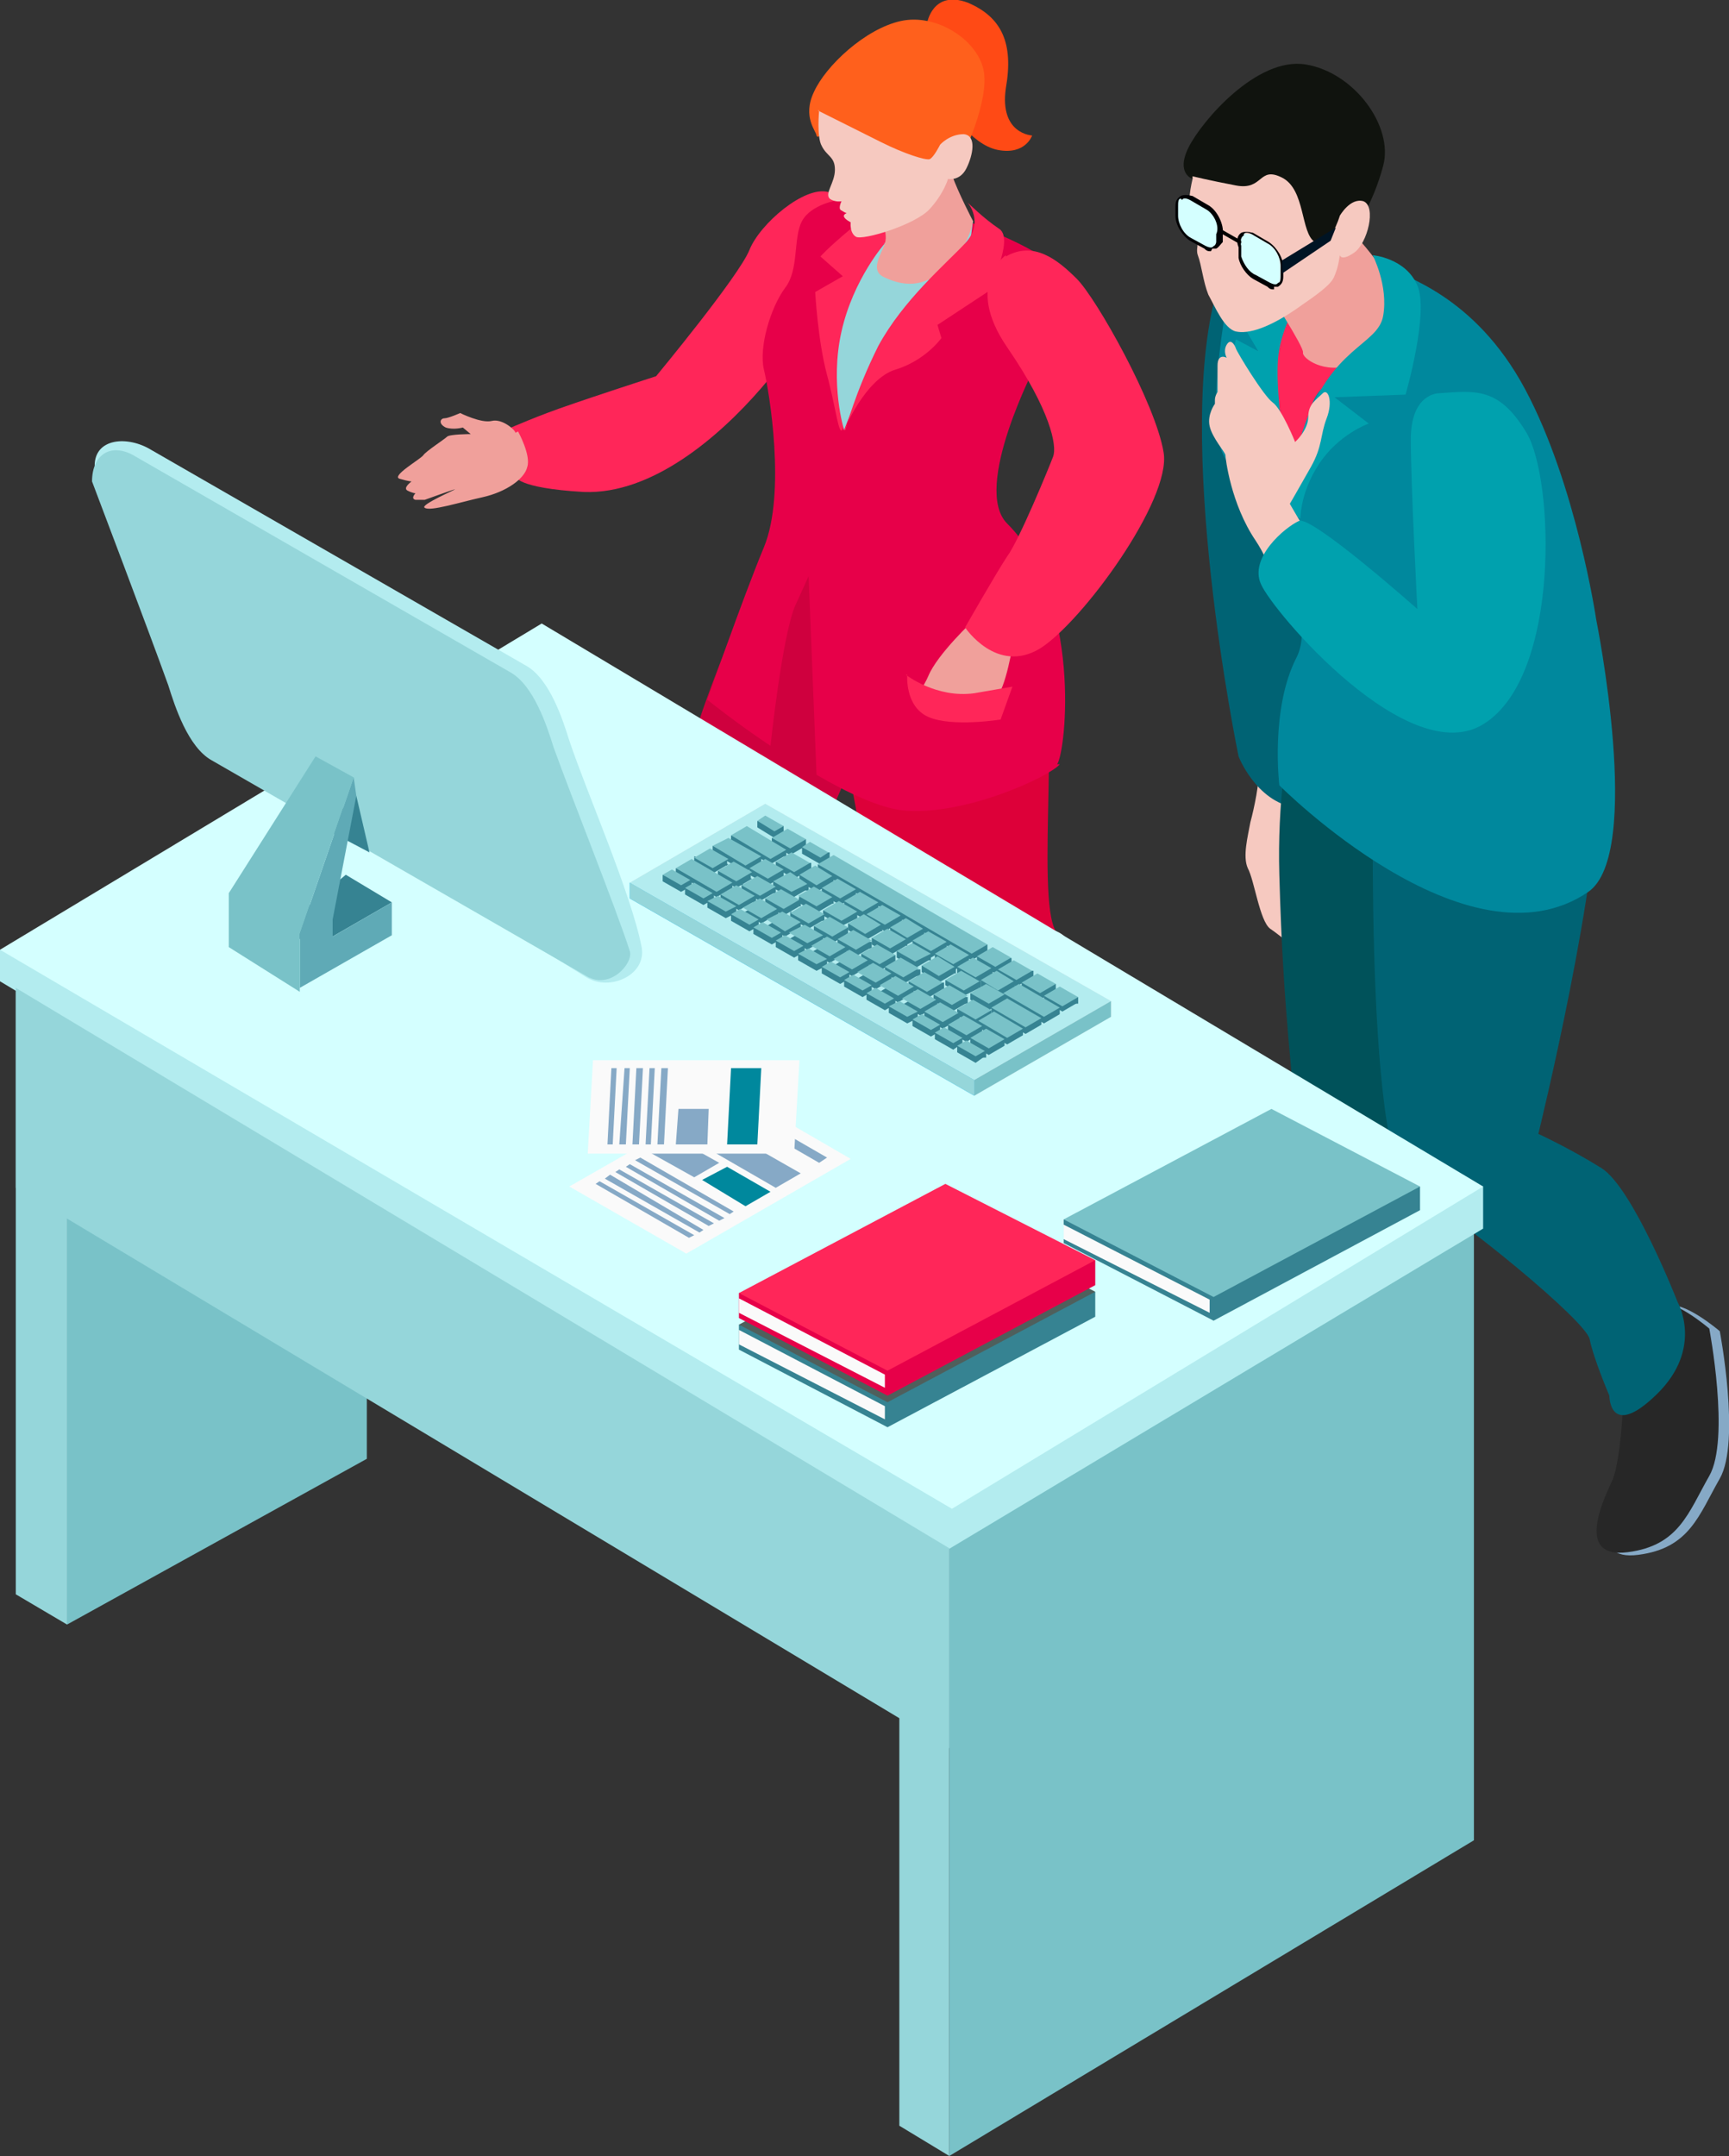 <?xml version="1.0" encoding="UTF-8"?>
<svg id="_レイヤー_1" data-name="レイヤー_1" xmlns="http://www.w3.org/2000/svg" version="1.1" viewBox="0 0 131.5 163.9">
  <rect x="0" y="0" width="131.5" height="163.9" fill="#333333" stroke="none"/>
  <!-- Generator: Adobe Illustrator 29.1.0, SVG Export Plug-In . SVG Version: 2.1.0 Build 142)  -->
  <defs>
    <style>
      .st0 {
        fill: #e70049;
      }

      .st1 {
        fill: #f0a09b;
      }

      .st2 {
        fill: #02bcff;
      }

      .st3 {
        fill: #10130e;
      }

      .st4 {
        fill: #bceef9;
      }

      .st5 {
        fill: #cf003e;
      }

      .st6 {
        fill: #ff601c;
      }

      .st7 {
        fill: #00a1ae;
      }

      .st8 {
        fill: #00889d;
      }

      .st9 {
        fill: #79c2c8;
      }

      .st10 {
        fill: #d4ffff;
      }

      .st11 {
        fill: #2dff96;
      }

      .st12 {
        fill: #95d6da;
      }

      .st13 {
        fill: #00525a;
      }

      .st14 {
        fill: #f6f6f8;
      }

      .st15 {
        fill: #fafafa;
      }

      .st16 {
        fill: #272727;
      }

      .st17 {
        fill: #5faab6;
      }

      .st18 {
        fill: #000004;
      }

      .st19 {
        fill: #86a9c6;
      }

      .st20 {
        fill: #dd0039;
      }

      .st21 {
        fill: #ff2659;
      }

      .st22 {
        fill: #f6c9c0;
      }

      .st23 {
        fill: #001424;
      }

      .st24 {
        fill: #ff4a15;
      }

      .st25 {
        fill: #b3ecef;
      }

      .st26 {
        fill: #006374;
      }

      .st27 {
        fill: #4f5f5c;
      }

      .st28 {
        fill: #368392;
      }
    </style>
  </defs>
  <polygon class="st23" points="89.5 15.5 94.4 12.7 94.2 13.4 89.5 16.5 89.5 15.5"/>
  <g>
    <g>
      <path class="st24" d="M70.5,1.8s.4-2.6,3.1-1.6c2.6,1.1,3.5,3.1,2.9,6.5-.5,3.5,2,3.6,2,3.6,0,0-.5,1.5-2.6,1.1-2.1-.4-3.8-3.3-3.8-3.3l-1.6-6.3Z"/>
      <g>
        <path class="st11" d="M56.1,84.8s-3.5,3.3-5,3.6-3,.9-3.7,1.7c-.7.8-2.2,2.3,0,2.8,2.9.6,4.6-.9,7.3-1.5,2.8-.6,6.6,0,7.1-1.4.5-1.3-1.3-4.3-1.3-4.3l-4.5-.9Z"/>
        <path class="st26" d="M56.1,84s-3.5,3.3-5,3.6c-1.5.2-3,.9-3.7,1.7-.7.8-2.2,2.3,0,2.8,2.9.6,4.6-.9,7.3-1.5,2.8-.6,6.6,0,7.1-1.4.5-1.3-1.3-4.3-1.3-4.3l-4.5-.9Z"/>
      </g>
      <path class="st1" d="M58.4,44.3s-2.8,4-4.4,8.8c-1.6,4.8-2.6,13.2-1.9,15.2.7,2.1,3.9,11.4,3.7,13.1-.2,1.7-.4,3.9-.4,3.9,0,0,.6.2,1.4,1.1.9.9,1.3,1.7,2.4.6,1.1-1.1,1.6-2,1.3-2.1-.2-.2-.3-4.9.2-7.1.6-2.2,1.7-3.6.6-6.6-1-2.9-2.2-4.1-2.2-4.1,0,0,4.7-10.3,6.5-12.6,1.7-2.4,2.8-5.5,2.8-6,0-.5-4.7-6.4-4.7-6.4l-5.4,2.2Z"/>
      <path class="st22" d="M65.8,49.7s2.3,16.2,3.5,18.9c1.2,2.8,2.9,4.7,3.5,6.7.6,2.1,2.8,10.4,2.3,15.6-.6,5.2-.9,6.5-.3,6.8.6.3,4-2.5,4.2-4,.2-1.5-.8-4.7-.3-5.4.5-.7,2.5-7.7,1.8-11.1-.7-3.3-3.2-5.8-3.2-8.5s2.9-17.9,0-21.9c-2.8-4-3.9-7-3.9-7l-9.6,2.3,2,7.7Z"/>
      <path class="st11" d="M73.8,95.9s.6-2.1,1.2-2c.6.2.9,2.4,2.1,2.4,1.2,0,1.8-3.2,1.8-3.2,0,0,1.3,2.3.6,4-.7,1.7-1.4,1.3-2.1,2.6-.6,1.3-2.3,3.5-3.6,4.1-1.3.6-5.1.3-5.2-.6,0-.9.3-3.1,1.9-4.1,1.6-1,3.3-3.2,3.3-3.2Z"/>
      <path class="st26" d="M73.8,95s.6-2.1,1.2-2c.6.2.9,2.4,2.1,2.4,1.2,0,1.8-3.2,1.8-3.2,0,0,1.3,2.3.6,4-.7,1.7-1.4,1.3-2.1,2.6-.6,1.3-2.3,3.5-3.6,4.1-1.3.6-5.1.3-5.2-.6,0-.9,1.1-3.3,2.7-4.3,1.6-1,2.5-3,2.5-3Z"/>
      <path class="st5" d="M58.3,41.5s-4,9.8-5.1,13.2c-1,3.4-2.2,9.3-1.8,12.2.4,2.9,2.9,11.9,3.1,12.1.9.9,1.9,1.5,3.2,1.6,1.4.1,2.7-.3,2.7-.3,0,0,3.5-7.7,2.8-10-.3-1.1-2.3-3.8-2.3-3.8,0,0,4.2-8,5.6-13.7,1.4-5.8,1-11.7,1-11.7,0,0,.6-1.9-1.7-2.2-2.2-.3-7.6,2.7-7.6,2.7Z"/>
      <path class="st21" d="M63.2,20.8c-.1-.3,1.6-5.7-.2-6.2-1.8-.5-5.2,2.4-6,4.4-.8,2-7.1,9.6-7.1,9.6,0,0-6.2,2-8.3,2.8-2.1.8-3.4,1.4-3.4,1.4,0,0,1.4,2,1.1,2.3-.3.3-.1,1.1-.1,1.1,0,0,0,.9,5.2,1.2,5.2.2,10.3-4.2,13.5-7.9,3.2-3.7,5.4-8.6,5.4-8.6Z"/>
      <path class="st20" d="M62.5,44.7s2.9,22.4,4.6,24c1.7,1.6,4.9,5.6,5.5,9.4.6,3.8,1.7,6.9,1.7,6.9,0,0,1.3,1.1,3.4.4,2.1-.7,3-2.5,3-2.5,0,0,1.2-9.4-.4-12.1-1.6-2.7.6-18.6-1.4-24-2.1-5.4-5.5-7.5-5.5-7.5,0,0-9.8-4.7-10.8,5.4Z"/>
      <path class="st0" d="M80.6,58.1c-.7.9-7.3,4-12,3.5-1.7-.2-4.1-1.3-6.5-2.7l-.6-15.1-1,2.2c-1,2.2-1.9,10.7-1.9,10.7-2.7-1.8-4.8-3.5-4.8-3.5,0,0,2.6-7.5,4.3-11.6,1.7-4.1.4-11.9,0-13.5-.4-1.7.5-4.7,1.6-6.2,1.1-1.4.6-3.8,1.3-5.1.7-1.3,2.8-1.6,2.8-1.6,1.9-.6,9.5,1.5,9.5,1.5,0,0,4.4,1.7,5.9,2.8,1.5,1.2-.4,8.2-.4,8.2,0,0-4.9,9.4-2.2,12.1,5.7,5.7,4.5,17.3,3.8,18.3Z"/>
      <path class="st6" d="M63.2,9.8l-.7.3s-.3.5-.4.2c0-.3-1.1-1.4-.2-3.3.9-2,3.9-4.8,6.6-5.4,2.7-.6,5.8,1.4,6.3,3.7.5,2.3-1.6,6.6-1.6,6.6,0,0-2.7,1.6-2.8,1.6s-1.7-.4-1.7-.4l-5.6-3.4Z"/>
      <path class="st21" d="M68.4,20l-.2-3.6s-1.6-.5-3.5,1c-1.8,1.5-2.3,2.1-2.3,2.1l1.7,1.5-2.1,1.2s.2,3.7.9,6.3c.7,2.6.9,4.8,1.2,4.1.2-.7.6-8.1,2-10,1.4-2,2.3-2.6,2.3-2.6Z"/>
      <path class="st12" d="M67.3,18.5s-2.4,2.7-3.3,6.7c-.9,4,.2,7.5.2,7.5,0,0,2.8-7.7,5.5-9.9,2.8-2.2,4.1-4.4,4.1-4.4l.2-1.6-6.8,1.7Z"/>
      <path class="st1" d="M66.8,16.2s.8,1.4.5,2.3c-.3.9-1.2,2.1,0,2.6,1.3.6,2.9.9,4.7-.8,1.8-1.7,2-3.5,2-3.5,0,0-1.1-2.1-1.6-3.5-.5-1.3-5.7,2.8-5.7,2.8Z"/>
      <path class="st22" d="M62.3,8.4s-.2,2,.2,2.7c.4.8,1,.8,1,1.8,0,1-.8,1.8-.4,2.2.4.3.9.2.9.2,0,0-.3.6,0,.7.3.2.4.2.4.2,0,0-.3.1-.2.3.1.2.5.4.5.4,0,0-.1.8.4,1.1.5.3,4.5-.9,5.6-2.1s1.4-2.3,1.4-2.3c0,0,.9.2,1.4-.8s.8-2.5-.2-2.6c-1.1,0-1.8.8-1.8.8,0,0-.5,1-.8,1.1-.3.1-1.9-.4-3.7-1.3-1.8-.9-4.8-2.4-4.8-2.4Z"/>
      <path class="st1" d="M39.2,32.9c0-.2-1-1.1-1.8-.9-.8.2-2.4-.6-2.4-.6,0,0-.9.4-1.2.4s-.5.4.1.7c.6.2,1.3,0,1.3,0l.6.5s-1.6,0-1.8.2c-.2.2-1.6,1.1-1.8,1.4-.2.3-2.5,1.6-1.8,1.8.7.2.9.2.9.2,0,0-.7.5-.3.7.4.2.6.2.6.2,0,0-.4.4,0,.5.3,0,.7,0,.7,0,0,0,2.2-.8,2.3-.8s-2.7,1.2-2.3,1.4c.4.3,2.6-.4,4.4-.8,1.8-.4,3.2-1.4,3.4-2.3.3-.9-.7-2.7-.7-2.7Z"/>
      <path class="st21" d="M64.2,32.7s1.6-3.9,3.9-4.6c2.3-.7,3.5-2.4,3.5-2.4l-.3-1,3.8-2.5s2.1-4,.9-4.8c-1.2-.8-2.4-2-2.4-2,0,0,1.3,1.5-.2,3.1s-4.7,4.3-6.6,7.8c-1.8,3.6-2.5,6.4-2.5,6.4Z"/>
    </g>
    <g>
      <path class="st22" d="M92,29s1.2,11.2,2.3,16c1.1,4.8,0,4.2.3,7.9.3,3.7,1,5.3,1.1,5.9.1.6-.3,2.6-.6,3.7-.2,1.1-.6,2.6-.2,3.5.5.9.9,4,1.7,4.6.9.6,1.5,1.3,1.6.9.1-.4-.6-1.4-.6-2.6s.5-4,.5-4c0,0,1.2-.5,1.5.2.3.6-.7,3.7.3,2.7,1.1-1,1.2-6.6.5-7.4-.7-.8-1.6-1.2-1.6-2.5s1.2-13.3,1.6-16c.3-2.6.5-10.5-1.9-12-2.4-1.4-6.5-.7-6.5-.7Z"/>
      <g>
        <path class="st26" d="M95.3,17.6s-2,2-2.6,4c-3.6,11.3,1.5,35.9,1.5,35.9,0,0,1.3,3.4,4.3,3.9,3,.5,4-.8,4-.8,0,0-.4-32.9-1.4-37.4-1-4.4-5.8-5.6-5.8-5.6Z"/>
        <path class="st4" d="M100.2,100.9s-3.6,3.8-5,3.9c-1.3.1-5.2,3.6-5.1,4.6.1.9.9,2.8,6.3.8,5.4-2,4.3-2,6.9-2.2,2.6-.1,4.4-1.9,3.9-3.1-.5-1.2-1.6-5.4-1.6-5.4l-5.4,1.3Z"/>
        <path class="st16" d="M100.2,100.1s-3.6,3.8-5,3.9c-1.3.1-5.2,3.6-5.1,4.6.1.9.9,2.8,6.3.8,5.4-2,4.3-2,6.9-2.2,2.6-.1,4.4-1.9,3.9-3.1-.5-1.2-1.6-5.4-1.6-5.4l-5.4,1.3Z"/>
        <path class="st19" d="M124.3,105.4s-.1,5.6-.9,7.4c-.8,1.7-2.7,5.9,1.2,5.4,3.9-.5,4.6-3,6.2-5.8,1.6-2.8,0-11.2,0-11.2,0,0-2.8-2.4-4-1.9-1.2.5-2.7,6.6-2.7,6.6l.3-.5Z"/>
        <path class="st16" d="M123.5,105.2s-.1,5.6-.9,7.4c-.8,1.7-2.7,5.9,1.2,5.4,3.9-.5,4.6-3,6.2-5.8,1.6-2.8,0-11.2,0-11.2,0,0-2.8-2.4-4-1.9-1.2.5-2.7,6.6-2.7,6.6l.3-.5Z"/>
        <path class="st13" d="M100.1,49s-3.1,6.5-2.8,17.5c.3,11,1.1,15.3,1.3,20.2.3,4.8-.8,15.5-.8,15.5,0,0-.3,3,5.2.8,5.5-2.2,4.3-2.8,4.3-2.8,0,0,1.1-12.1,2.2-17.9,1.1-5.8,1.3-27.8.9-28-.4-.1-10.4-5.2-10.4-5.2Z"/>
        <path class="st26" d="M104.5,56.1s-.9,32.1,2.8,34.3c3.8,2.2,13.3,10,13.6,11.4.3,1.5,1.5,4.3,1.5,4.3,0,0,0,3.4,3.6-.1,3.6-3.5,1.6-7,1.6-7,0,0-3.4-8.7-5.8-10.2-2.4-1.5-4.8-2.6-4.8-2.6,0,0,4.8-19.5,4.6-28-.3-8.5-3.6-11-3.6-11l-13.5,8.9Z"/>
        <path class="st8" d="M94,19.4s-2.7,12-.9,15.3c1.7,3.4,7.5,11.4,5.5,15.3-2,3.9-1.3,9.7-1.3,9.7,0,0,14.3,14.4,23.5,8.1,4.2-2.9.6-20.7.6-20.7,0,0-1.5-10.2-5.4-17.5-3.9-7.3-9.5-8.6-10.2-9.2-.3-.2-2.8-.5-5.5-.7-3-.2-6.2-.4-6.2-.4Z"/>
        <path class="st21" d="M97.7,22.5s0,0,0,0c-.3.2-1.8,1.9-2,4.1-.2,2.5,3.1,11.5,3.1,11.5,0,0,0-7.3,1.8-8.6,8.9-5.8.9-10-2.9-7.1Z"/>
        <path class="st7" d="M101.5,19s-4,4.3-4.3,8.3c-.3,4,1.5,12.3,1.5,12.3,0,0-5.5-7.4-5.2-10.3.3-2.9.5-3.5.5-3.5l1.7.9-2-3.4s1.1-4.9,3.2-5.5c2.1-.6,4.6,1.2,4.6,1.2Z"/>
        <path class="st1" d="M96.4,22.1s2.8,4.3,2.7,4.7c-.1.4,1.6,1.7,3.8.9,2.2-.8,3.4-4.2,3-5.8-.4-1.5-3.7-5-3.7-5l-5.8,5.1Z"/>
        <path class="st3" d="M91.2,14.9l-.5-1.3s-1.3-.4-.3-2.4c1-2,5.2-6.9,8.9-6.3s6.7,4.7,5.9,7.7c-.8,3-2.1,4.7-2.1,4.7l-3.1,2.4s-.3.3-1.5.3-7.3-5.2-7.3-5.2Z"/>
        <path class="st22" d="M90.7,13.6s-.6,2.4,0,3.1c.6.8.6.7.6.9s-.4,1.3-.2,1.8c.3.8.4,2,.8,3,.5.9,1.2,2.6,2.1,2.8.9.2,2.5-.2,5-2,2.5-1.7,2.4-2,2.6-2.5.2-.5.3-1.3.3-1.3,0,0,.1.5,1.1-.2,1-.7,1.7-3.5.7-3.9-1-.3-1.8,1.1-1.8,1.1,0,0-.8,2.7-1.9,2-1.1-.7-.7-4-2.5-4.9-1.8-.9-1.4,1-3.5.6-2.1-.4-3.3-.7-3.3-.7Z"/>
      </g>
    </g>
    <g>
      <g>
        <g>
          <path class="st14" d="M76.1,106.2c0,0-.1,0-.2,0-1-.1-1.7-1-1.6-2l3.6-31.9c.1-1,1-1.7,2-1.6,1,.1,1.7,1,1.6,2l-3.6,31.9c-.1.9-.9,1.6-1.8,1.6Z"/>
          <path class="st14" d="M88.3,110.9c-3.6,0-7.1-.8-9.7-2.3-2.9-1.7-4.6-4.1-4.6-6.7s1.6-5,4.6-6.7c2.6-1.5,6.1-2.3,9.7-2.3s7.1.8,9.7,2.3c2.9,1.7,4.6,4.1,4.6,6.7s-1.6,5-4.6,6.7c-2.6,1.5-6.1,2.3-9.7,2.3ZM88.3,96.6c-2.9,0-5.8.7-7.8,1.8-1.7,1-2.7,2.3-2.7,3.5s1,2.5,2.7,3.5c2,1.2,4.9,1.8,7.8,1.8s5.8-.7,7.8-1.8c1.7-1,2.7-2.3,2.7-3.5s-1-2.5-2.7-3.5c-2-1.2-4.9-1.8-7.8-1.8Z"/>
          <path class="st14" d="M85.7,117.5c-1,0-1.8-.7-1.8-1.7l-2.5-34.8c0-1,.7-1.9,1.7-2,1,0,1.9.7,2,1.7l2.5,34.8c0,1-.7,1.9-1.7,2,0,0,0,0-.1,0Z"/>
        </g>
        <g>
          <polygon class="st12" points="72.2 163.9 68.4 161.6 68.4 115.3 72.2 117.7 72.2 163.9"/>
          <polygon class="st12" points="5.1 123.5 1.2 121.2 1.2 74.9 5.1 77.3 5.1 123.5"/>
          <polygon class="st9" points="5.1 123.5 27.9 110.9 27.9 64.6 5.1 77.3 5.1 123.5"/>
          <polygon class="st9" points="112.1 139.9 72.2 163.9 72.2 117.7 112.1 93.6 112.1 139.9"/>
          <g>
            <polygon class="st25" points="72.1 117.8 0 74.6 0 72.2 112.8 90.2 112.8 93.4 72.1 117.8"/>
            <polygon class="st10" points="72.4 114.7 0 72.2 41.2 47.4 112.8 90.2 72.4 114.7"/>
          </g>
          <polygon class="st12" points="72.2 132.9 1.2 90.3 1.2 75.1 72.2 117.7 72.2 132.9"/>
        </g>
        <g>
          <polygon class="st15" points="52.2 95.3 43.3 90.2 55.9 83 64.7 88.1 52.2 95.3"/>
          <polygon class="st19" points="62.3 88.4 55.2 84.3 55.8 83.9 62.9 88 62.3 88.4"/>
          <polygon class="st19" points="55.5 92.3 48.3 88.2 48.7 88 55.8 92.1 55.5 92.3"/>
          <polygon class="st19" points="54.7 92.8 47.6 88.7 47.9 88.5 55.1 92.6 54.7 92.8"/>
          <polygon class="st19" points="53.9 93.2 46.8 89.1 47.1 88.9 54.3 93 53.9 93.2"/>
          <polygon class="st19" points="53.2 93.7 46 89.6 46.4 89.3 53.5 93.5 53.2 93.7"/>
          <polygon class="st19" points="52.4 94.1 45.3 90 45.6 89.8 52.8 93.9 52.4 94.1"/>
          <polygon class="st19" points="59 90.3 51.9 86.2 53.7 85.1 60.9 89.2 59 90.3"/>
          <polygon class="st19" points="52.8 89.5 49.4 87.6 51.3 86.5 54.7 88.4 52.8 89.5"/>
          <polygon class="st8" points="56.7 91.7 53.4 89.7 55.3 88.7 58.6 90.6 56.7 91.7"/>
          <polygon class="st15" points="44.7 87.7 45.1 80.6 60.8 80.6 60.4 87.7 44.7 87.7"/>
          <polygon class="st19" points="50 87 50.3 81.2 50.8 81.2 50.5 87 50 87"/>
          <polygon class="st19" points="49.1 87 49.4 81.2 49.8 81.2 49.5 87 49.1 87"/>
          <polygon class="st19" points="48.1 87 48.4 81.2 48.9 81.2 48.6 87 48.1 87"/>
          <polygon class="st19" points="47.1 87 47.5 81.2 47.9 81.2 47.6 87 47.1 87"/>
          <polygon class="st19" points="46.2 87 46.5 81.2 46.9 81.2 46.6 87 46.2 87"/>
          <polygon class="st8" points="55.3 87 55.6 81.2 57.9 81.2 57.6 87 55.3 87"/>
          <polygon class="st19" points="51.4 87 51.6 84.3 53.9 84.3 53.8 87 51.4 87"/>
        </g>
        <g>
          <g>
            <polygon class="st14" points="74.1 82.1 47.9 67.1 58.2 61.1 84.5 76.1 74.1 82.1"/>
            <polygon class="st2" points="74.1 83.3 47.9 68.3 47.9 67.1 74.1 82.1 74.1 83.3"/>
            <polygon class="st14" points="74.1 83.3 84.5 77.3 84.5 76.1 74.1 82.1 74.1 83.3"/>
            <polygon class="st25" points="74.1 82.1 47.9 67.1 58.2 61.1 84.5 76.1 74.1 82.1"/>
            <polygon class="st12" points="74.1 83.3 47.9 68.3 47.9 67.1 74.1 82.1 74.1 83.3"/>
            <polygon class="st9" points="74.1 83.3 84.5 77.3 84.5 76.1 74.1 82.1 74.1 83.3"/>
          </g>
          <g>
            <g>
              <g>
                <polygon class="st28" points="72.8 79.5 74.9 80.3 74.2 80.8 72.8 80 72.8 79.5"/>
                <polygon class="st28" points="71.1 78.5 73.2 79.3 72.5 79.8 71.1 79 71.1 78.5"/>
                <polygon class="st28" points="50.4 66.5 52.5 67.4 51.8 67.8 50.4 67 50.4 66.5"/>
                <polygon class="st28" points="73.8 78.9 76.4 79.5 75.2 80.2 73.8 79.4 73.8 78.9"/>
                <polygon class="st28" points="72.1 77.9 74.7 78.5 73.5 79.2 72.1 78.4 72.1 77.9"/>
                <polygon class="st28" points="54.8 68 57.4 68.5 56.2 69.2 54.8 68.4 54.8 68"/>
                <polygon class="st28" points="57.8 68.7 59.1 69.5 57.9 70.2 56.5 69.4 57.8 68.7"/>
                <polygon class="st28" points="59.5 69.7 60.9 70.5 59.7 71.2 58.3 70.4 59.5 69.7"/>
                <polygon class="st28" points="61.2 70.7 62.6 71.5 61.4 72.2 60 71.4 61.2 70.7"/>
                <polygon class="st28" points="62.9 71.7 64.3 72.5 63.1 73.2 61.7 72.4 62.9 71.7"/>
                <polygon class="st28" points="64.6 72.7 66 73.5 64.8 74.2 63.4 73.4 64.6 72.7"/>
                <polygon class="st28" points="66.4 73.7 67.8 74.5 66.6 75.2 65.2 74.4 66.4 73.7"/>
                <polygon class="st28" points="68.1 74.7 69.5 75.5 68.3 76.2 66.9 75.4 68.1 74.7"/>
                <polygon class="st28" points="69.8 75.7 71.2 76.5 70 77.2 68.6 76.4 69.8 75.7"/>
                <polygon class="st28" points="70.3 76.9 72.9 77.5 71.7 78.2 70.3 77.4 70.3 76.9"/>
                <polygon class="st28" points="51.4 66.4 51.4 66 55.7 67.5 54.5 68.2 51.4 66.4"/>
                <polygon class="st28" points="74.4 78.1 74.4 77.6 77.8 78.7 76.6 79.4 74.4 78.1"/>
                <path class="st28" d="M52.8,65.6l1.4.8,1.2-.7s-2.6-.6-2.6-.6v.5Z"/>
                <polygon class="st28" points="75.4 76.6 79.2 77.9 78 78.6 75.4 77.1 75.4 76.6"/>
                <polygon class="st28" points="58.8 67.5 60.2 68.3 61.4 67.6 58.8 67 58.8 67.5"/>
                <polygon class="st28" points="60.7 68.6 62.1 69.4 63.3 68.7 60.8 68.1 60.7 68.6"/>
                <polygon class="st28" points="62.6 69.6 64 70.4 65.2 69.8 62.6 69.2 62.6 69.6"/>
                <polygon class="st28" points="64.5 70.7 65.8 71.5 67 70.8 64.5 70.2 64.5 70.7"/>
                <polygon class="st28" points="66.3 71.8 67.7 72.6 68.9 71.9 66.3 71.3 66.3 71.8"/>
                <polygon class="st28" points="68.2 72.8 69.6 73.6 70.8 72.9 68.2 72.3 68.2 72.8"/>
                <polygon class="st28" points="70.1 73.9 71.4 74.7 72.6 74 70.1 73.4 70.1 73.9"/>
                <polygon class="st28" points="71.9 74.9 73.3 75.7 74.5 75.1 71.9 74.5 71.9 74.9"/>
                <polygon class="st28" points="73.8 76 75.2 76.8 76.4 76.1 73.8 75.5 73.8 76"/>
                <polygon class="st28" points="57 66.5 58.4 67.3 59.6 66.6 57 66 57 66.5"/>
                <polygon class="st28" points="54.2 64.8 54.2 64.3 57.9 65.6 56.7 66.3 54.2 64.8"/>
                <polygon class="st28" points="76.3 75.5 80.6 77.1 79.4 77.8 76.3 76 76.3 75.5"/>
                <polygon class="st28" points="74.6 74.4 77.1 75.1 75.9 75.8 74.6 75 74.6 74.4"/>
                <polygon class="st28" points="59 66 60.4 66.8 61.6 66.1 59 65.5 59 66"/>
                <polygon class="st28" points="60.8 67 62.1 67.8 63.3 67.1 60.8 66.5 60.8 67"/>
                <polygon class="st28" points="62.5 68 63.9 68.8 65.1 68.1 62.5 67.5 62.5 68"/>
                <polygon class="st28" points="64.2 69 65.6 69.8 66.8 69.1 64.2 68.5 64.2 69"/>
                <polygon class="st28" points="65.9 70 67.3 70.8 68.5 70.1 65.9 69.5 65.9 70"/>
                <polygon class="st28" points="67.7 71 69 71.8 70.2 71.1 67.7 70.5 67.7 71"/>
                <polygon class="st28" points="69.4 72 70.8 72.8 72 72.1 69.4 71.5 69.4 72"/>
                <polygon class="st28" points="71.1 73 72.5 73.8 73.7 73.1 71.1 72.5 71.1 73"/>
                <polygon class="st28" points="72.8 74 74.2 74.8 75.4 74.1 72.8 73.5 72.8 74"/>
                <polygon class="st28" points="55.6 63.5 59.8 65 58.6 65.7 55.6 64 55.6 63.5"/>
                <path class="st28" d="M80.8,76.9l1.2-.7-2.6-.6v.5s1.4.8,1.4.8Z"/>
                <path class="st28" d="M79.1,76l1.2-.7-2.6-.6v.5s1.4.8,1.4.8Z"/>
                <path class="st28" d="M77.3,75l1.2-.7-2.6-.6v.5s1.4.8,1.4.8Z"/>
                <path class="st28" d="M75.7,74l1.2-.7-2.6-.6v.5s1.4.8,1.4.8Z"/>
                <polygon class="st28" points="62.2 66.2 62.2 65.7 75.1 72.3 73.9 73 62.2 66.2"/>
                <polygon class="st28" points="61 64.4 63 65.3 62.4 65.7 61 64.9 61 64.4"/>
                <polygon class="st28" points="58.7 63.7 61.3 63.8 61.3 64.3 60.1 65 58.7 64.2 58.7 63.7"/>
                <polygon class="st28" points="57.6 62.4 59.6 62.8 59.6 63.3 58.9 63.7 57.6 62.9 57.6 62.4"/>
                <path class="st28" d="M54.6,66.7l1.4.8,1.2-.7s-2.6-.6-2.6-.6v.5Z"/>
                <path class="st28" d="M56.4,67.7l1.4.8,1.2-.7s-2.6-.6-2.6-.6v.5Z"/>
                <path class="st28" d="M58.2,68.8l1.4.8,1.2-.7s-2.6-.6-2.6-.6v.5Z"/>
                <path class="st28" d="M60.1,69.8l1.4.8,1.2-.7s-2.6-.6-2.6-.6v.5Z"/>
                <path class="st28" d="M61.9,70.9l1.4.8,1.2-.7s-2.6-.6-2.6-.6v.5Z"/>
                <path class="st28" d="M63.7,71.9l1.4.8,1.2-.7s-2.6-.6-2.6-.6v.5Z"/>
                <path class="st28" d="M65.5,73l1.4.8,1.2-.7s-2.6-.6-2.6-.6v.5Z"/>
                <path class="st28" d="M67.3,74l1.4.8,1.2-.7s-2.6-.6-2.6-.6v.5Z"/>
                <path class="st28" d="M69.1,75.1l1.4.8,1.2-.7s-2.6-.6-2.6-.6v.5Z"/>
                <path class="st28" d="M71,76.1l1.4.8,1.2-.7s-2.6-.6-2.6-.6v.5Z"/>
                <path class="st28" d="M72.8,77.2l1.4.8,1.2-.7s-2.6-.6-2.6-.6v.5Z"/>
                <polygon class="st28" points="52.1 67.5 54.2 68.4 53.5 68.8 52.1 68 52.1 67.5"/>
                <polygon class="st28" points="53.8 68.5 56 69.4 55.2 69.8 53.8 69 53.8 68.5"/>
                <polygon class="st28" points="55.6 69.5 57.7 70.4 57 70.8 55.6 70 55.6 69.5"/>
                <polygon class="st28" points="57.3 70.5 59.4 71.4 58.7 71.8 57.3 71 57.3 70.5"/>
                <polygon class="st28" points="59 71.5 61.1 72.4 60.4 72.8 59 72 59 71.5"/>
                <polygon class="st28" points="60.7 72.5 62.9 73.4 62.1 73.8 60.7 73 60.7 72.5"/>
                <polygon class="st28" points="62.5 73.5 64.6 74.4 63.9 74.8 62.5 74 62.5 73.5"/>
                <polygon class="st28" points="64.2 74.5 66.3 75.4 65.6 75.8 64.2 75 64.2 74.5"/>
                <polygon class="st28" points="65.9 75.5 68 76.4 67.3 76.8 65.9 76 65.9 75.5"/>
                <polygon class="st28" points="67.6 76.5 69.8 77.4 69 77.8 67.6 77 67.6 76.5"/>
                <polygon class="st28" points="69.4 77.5 71.5 78.4 70.8 78.8 69.4 78 69.4 77.5"/>
              </g>
              <rect class="st28" x="74.3" y="71.8" width=".8" height=".5"/>
              <rect class="st28" x="76.1" y="72.8" width=".8" height=".5" transform="translate(-.6 .7) rotate(-.5)"/>
              <rect class="st28" x="77.8" y="73.8" width=".8" height=".5"/>
              <rect class="st28" x="79.5" y="74.8" width=".8" height=".5"/>
              <rect class="st28" x="81.2" y="75.8" width=".8" height=".5"/>
              <rect class="st28" x="79.8" y="76.6" width=".8" height=".5"/>
              <rect class="st28" x="76.4" y="74.6" width=".8" height=".5"/>
              <rect class="st28" x="74.7" y="73.6" width=".8" height=".5"/>
              <rect class="st28" x="72.9" y="72.6" width=".8" height=".5"/>
              <rect class="st28" x="71.2" y="71.6" width=".8" height=".5"/>
              <rect class="st28" x="69.5" y="70.6" width=".8" height=".5"/>
              <rect class="st28" x="67.8" y="69.6" width=".8" height=".5"/>
              <rect class="st28" x="66" y="68.6" width=".8" height=".5"/>
              <rect class="st28" x="64.3" y="67.6" width=".8" height=".5"/>
              <rect class="st28" x="62.6" y="66.6" width=".8" height=".5"/>
              <rect class="st28" x="60.9" y="65.6" width=".8" height=".5"/>
              <rect class="st28" x="59" y="64.6" width=".8" height=".5"/>
              <rect class="st28" x="57.1" y="65.1" width=".8" height=".5"/>
              <rect class="st28" x="54.6" y="65.3" width=".7" height=".5"/>
              <rect class="st28" x="56.4" y="66.3" width=".7" height=".5"/>
              <rect class="st28" x="58.2" y="67.4" width=".8" height=".5"/>
              <rect class="st28" x="60.1" y="68.4" width=".8" height=".5"/>
              <rect class="st28" x="61.9" y="69.5" width=".8" height=".5"/>
              <rect class="st28" x="63.7" y="70.5" width=".8" height=".5"/>
              <rect class="st28" x="65.5" y="71.6" width=".8" height=".5"/>
              <rect class="st28" x="67.3" y="72.6" width=".8" height=".5"/>
              <rect class="st28" x="69.2" y="73.7" width=".8" height=".5"/>
              <rect class="st28" x="71" y="74.7" width=".8" height=".5"/>
              <rect class="st28" x="72.8" y="75.8" width=".8" height=".5"/>
              <rect class="st28" x="74.6" y="76.8" width=".8" height=".5"/>
              <rect class="st28" x="77" y="78.2" width=".8" height=".5"/>
              <rect class="st28" x="75.6" y="79" width=".8" height=".5"/>
              <rect class="st28" x="73.9" y="78" width=".8" height=".5"/>
              <rect class="st28" x="72.2" y="77" width=".8" height=".5"/>
              <rect class="st28" x="70.5" y="76" width=".8" height=".5"/>
              <rect class="st28" x="68.7" y="75" width=".8" height=".5"/>
              <rect class="st28" x="67" y="74" width=".8" height=".5"/>
              <rect class="st28" x="65.3" y="73" width=".8" height=".5"/>
              <rect class="st28" x="63.6" y="72" width=".8" height=".5"/>
              <rect class="st28" x="61.8" y="71.1" width=".8" height=".5"/>
              <rect class="st28" x="60.1" y="70.1" width=".8" height=".5"/>
              <rect class="st28" x="58.4" y="69.1" width=".8" height=".5"/>
              <rect class="st28" x="56.7" y="68.1" width=".8" height=".5"/>
              <rect class="st28" x="54.9" y="67.1" width=".8" height=".5"/>
              <rect class="st28" x="51.8" y="66.9" width=".8" height=".5"/>
              <rect class="st28" x="53.5" y="67.9" width=".8" height=".5"/>
              <rect class="st28" x="55.2" y="68.9" width=".8" height=".5"/>
              <rect class="st28" x="56.9" y="69.9" width=".8" height=".5"/>
              <rect class="st28" x="58.7" y="70.9" width=".8" height=".5"/>
              <rect class="st28" x="60.4" y="71.9" width=".8" height=".5"/>
              <rect class="st28" x="62.1" y="72.9" width=".8" height=".5"/>
              <rect class="st28" x="63.8" y="73.9" width=".8" height=".5"/>
              <rect class="st28" x="65.5" y="74.9" width=".8" height=".5"/>
              <rect class="st28" x="67.3" y="75.9" width=".8" height=".5"/>
              <rect class="st28" x="69" y="76.9" width=".8" height=".5"/>
              <rect class="st28" x="70.7" y="77.9" width=".8" height=".5"/>
              <rect class="st28" x="72.4" y="78.9" width=".8" height=".5"/>
              <rect class="st28" x="74.2" y="79.9" width=".8" height=".5"/>
              <rect class="st28" x="58.8" y="66.1" width=".8" height=".5"/>
              <rect class="st28" x="60.7" y="67.2" width=".8" height=".5"/>
              <rect class="st28" x="62.6" y="68.2" width=".8" height=".5"/>
              <rect class="st28" x="64.4" y="69.3" width=".8" height=".5"/>
              <rect class="st28" x="66.3" y="70.3" width=".8" height=".5"/>
              <rect class="st28" x="68.2" y="71.4" width=".8" height=".5"/>
              <rect class="st28" x="70" y="72.5" width=".8" height=".5"/>
              <rect class="st28" x="71.9" y="73.5" width=".8" height=".5"/>
              <rect class="st28" x="73.8" y="74.6" width=".8" height=".5"/>
              <rect class="st28" x="75.6" y="75.6" width=".8" height=".5"/>
              <rect class="st28" x="78.4" y="77.4" width=".8" height=".5"/>
              <rect class="st28" x="62.3" y="64.8" width=".8" height=".5"/>
            </g>
            <g>
              <polygon class="st9" points="73.5 79.1 74.9 79.9 74.2 80.3 72.8 79.5 73.5 79.1"/>
              <polygon class="st9" points="71.8 78.1 73.2 78.9 72.5 79.3 71.1 78.5 71.8 78.1"/>
              <polygon class="st9" points="51.1 66.1 52.5 66.9 51.8 67.3 50.4 66.5 51.1 66.1"/>
              <polygon class="st9" points="75 78.2 76.4 79 75.2 79.7 73.8 78.9 75 78.2"/>
              <polygon class="st9" points="73.3 77.2 74.7 78 73.5 78.7 72.1 77.9 73.3 77.2"/>
              <polygon class="st9" points="56 67.3 57.4 68.1 56.2 68.8 54.8 68 56 67.3"/>
              <polygon class="st9" points="57.8 68.3 59.1 69.1 57.9 69.8 56.5 69 57.8 68.3"/>
              <polygon class="st9" points="59.5 69.3 60.9 70.1 59.7 70.8 58.3 69.9 59.5 69.3"/>
              <polygon class="st9" points="61.2 70.3 62.6 71.1 61.4 71.7 60 70.9 61.2 70.3"/>
              <polygon class="st9" points="62.9 71.2 64.3 72 63.1 72.7 61.7 71.9 62.9 71.2"/>
              <polygon class="st9" points="64.6 72.2 66 73 64.8 73.7 63.4 72.9 64.6 72.2"/>
              <polygon class="st9" points="66.4 73.2 67.8 74 66.6 74.7 65.2 73.9 66.4 73.2"/>
              <polygon class="st9" points="68.1 74.2 69.5 75 68.3 75.7 66.9 74.9 68.1 74.2"/>
              <polygon class="st9" points="69.8 75.2 71.2 76 70 76.7 68.6 75.9 69.8 75.2"/>
              <polygon class="st9" points="71.5 76.2 72.9 77 71.7 77.7 70.3 76.9 71.5 76.2"/>
              <polygon class="st9" points="51.4 66 52.6 65.3 55.7 67.1 54.5 67.8 51.4 66"/>
              <polygon class="st9" points="74.4 77.6 75.6 76.9 77.8 78.2 76.6 78.9 74.4 77.6"/>
              <path class="st9" d="M52.8,65.2l1.4.8,1.2-.7s-1.4-.8-1.4-.8l-1.2.7Z"/>
              <polygon class="st9" points="76.6 75.9 79.2 77.4 78 78.1 75.4 76.6 76.6 75.9"/>
              <polygon class="st9" points="58.8 67 60.2 67.8 61.4 67.2 60.1 66.3 58.8 67"/>
              <polygon class="st9" points="60.7 68.1 62.1 68.9 63.3 68.2 61.9 67.4 60.7 68.1"/>
              <polygon class="st9" points="62.6 69.2 64 70 65.2 69.3 63.8 68.5 62.6 69.2"/>
              <polygon class="st9" points="64.5 70.2 65.8 71 67 70.3 65.7 69.5 64.5 70.2"/>
              <polygon class="st9" points="66.3 71.3 67.7 72.1 68.9 71.4 67.5 70.6 66.3 71.3"/>
              <polygon class="st9" points="68.2 72.3 69.6 73.1 70.8 72.5 69.4 71.7 68.2 72.3"/>
              <polygon class="st9" points="70.1 73.4 71.4 74.2 72.6 73.5 71.3 72.7 70.1 73.4"/>
              <polygon class="st9" points="71.9 74.5 73.3 75.3 74.5 74.6 73.1 73.8 71.9 74.5"/>
              <polygon class="st9" points="73.8 75.5 75.2 76.3 76.4 75.6 75 74.8 73.8 75.5"/>
              <polygon class="st9" points="57 66 58.4 66.8 59.6 66.1 58.2 65.3 57 66"/>
              <polygon class="st9" points="54.2 64.3 55.4 63.7 57.9 65.1 56.7 65.8 54.2 64.3"/>
              <polygon class="st9" points="77.5 74.8 80.6 76.6 79.4 77.3 76.3 75.5 77.5 74.8"/>
              <polygon class="st9" points="75.8 73.8 77.1 74.6 75.9 75.3 74.6 74.5 75.8 73.8"/>
              <polygon class="st9" points="59 65.5 60.4 66.3 61.6 65.6 60.2 64.8 59 65.5"/>
              <polygon class="st9" points="60.8 66.5 62.1 67.3 63.3 66.6 62 65.8 60.8 66.5"/>
              <polygon class="st9" points="62.5 67.5 63.9 68.3 65.1 67.6 63.7 66.8 62.5 67.5"/>
              <polygon class="st9" points="64.2 68.5 65.6 69.3 66.8 68.6 65.4 67.8 64.2 68.5"/>
              <polygon class="st9" points="65.9 69.5 67.3 70.3 68.5 69.6 67.1 68.8 65.9 69.5"/>
              <polygon class="st9" points="67.7 70.5 69 71.3 70.2 70.6 68.9 69.8 67.7 70.5"/>
              <polygon class="st9" points="69.4 71.5 70.8 72.3 72 71.6 70.6 70.8 69.4 71.5"/>
              <polygon class="st9" points="71.1 72.5 72.5 73.3 73.7 72.6 72.3 71.8 71.1 72.5"/>
              <polygon class="st9" points="72.8 73.5 74.2 74.3 75.4 73.6 74 72.8 72.8 73.5"/>
              <polygon class="st9" points="56.8 62.8 59.8 64.6 58.6 65.3 55.6 63.5 56.8 62.8"/>
              <path class="st9" d="M80.8,76.5l1.2-.7-1.4-.8-1.2.7s1.4.8,1.4.8Z"/>
              <path class="st9" d="M79.1,75.5l1.2-.7-1.4-.8-1.2.7s1.4.8,1.4.8Z"/>
              <path class="st9" d="M77.3,74.5l1.2-.7-1.4-.8-1.2.7s1.4.8,1.4.8Z"/>
              <path class="st9" d="M75.7,73.5l1.2-.7-1.4-.8-1.2.7s1.4.8,1.4.8Z"/>
              <polygon class="st9" points="62.2 65.7 63.4 65 75.1 71.8 73.9 72.5 62.2 65.7"/>
              <polygon class="st9" points="61.6 64 63 64.8 62.4 65.2 61 64.4 61.6 64"/>
              <polygon class="st9" points="59.9 63 61.3 63.8 60.1 64.5 58.7 63.7 59.9 63"/>
              <polygon class="st9" points="58.2 62 59.6 62.8 58.9 63.2 57.6 62.4 58.2 62"/>
              <path class="st9" d="M54.6,66.2l1.4.8,1.2-.7s-1.4-.8-1.4-.8l-1.2.7Z"/>
              <path class="st9" d="M56.4,67.3l1.4.8,1.2-.7s-1.4-.8-1.4-.8l-1.2.7Z"/>
              <path class="st9" d="M58.2,68.3l1.4.8,1.2-.7s-1.4-.8-1.4-.8l-1.2.7Z"/>
              <path class="st9" d="M60.1,69.4l1.4.8,1.2-.7s-1.4-.8-1.4-.8l-1.2.7Z"/>
              <path class="st9" d="M61.9,70.4l1.4.8,1.2-.7s-1.4-.8-1.4-.8l-1.2.7Z"/>
              <path class="st9" d="M63.7,71.4l1.4.8,1.2-.7s-1.4-.8-1.4-.8l-1.2.7Z"/>
              <path class="st9" d="M65.5,72.5l1.4.8,1.2-.7s-1.4-.8-1.4-.8l-1.2.7Z"/>
              <path class="st9" d="M67.3,73.5l1.4.8,1.2-.7s-1.4-.8-1.4-.8l-1.2.7Z"/>
              <path class="st9" d="M69.1,74.6l1.4.8,1.2-.7s-1.4-.8-1.4-.8l-1.2.7Z"/>
              <path class="st9" d="M71,75.6l1.4.8,1.2-.7s-1.4-.8-1.4-.8l-1.2.7Z"/>
              <path class="st9" d="M72.8,76.7l1.4.8,1.2-.7s-1.4-.8-1.4-.8l-1.2.7Z"/>
              <polygon class="st9" points="52.8 67.1 54.2 67.9 53.5 68.3 52.1 67.5 52.8 67.1"/>
              <polygon class="st9" points="54.6 68.1 56 68.9 55.2 69.3 53.8 68.5 54.6 68.1"/>
              <polygon class="st9" points="56.3 69.1 57.7 69.9 57 70.3 55.6 69.5 56.3 69.1"/>
              <polygon class="st9" points="58 70.1 59.4 70.9 58.7 71.3 57.3 70.5 58 70.1"/>
              <polygon class="st9" points="59.7 71.1 61.1 71.9 60.4 72.3 59 71.5 59.7 71.1"/>
              <polygon class="st9" points="61.5 72.1 62.9 72.9 62.1 73.3 60.7 72.5 61.5 72.1"/>
              <polygon class="st9" points="63.2 73.1 64.6 73.9 63.9 74.3 62.5 73.5 63.2 73.1"/>
              <polygon class="st9" points="64.9 74.1 66.3 74.9 65.6 75.3 64.2 74.5 64.9 74.1"/>
              <polygon class="st9" points="66.6 75.1 68 75.9 67.3 76.3 65.9 75.5 66.6 75.1"/>
              <polygon class="st9" points="68.4 76.1 69.8 76.9 69 77.3 67.6 76.5 68.4 76.1"/>
              <polygon class="st9" points="70.1 77.1 71.5 77.9 70.8 78.3 69.4 77.5 70.1 77.1"/>
            </g>
          </g>
        </g>
        <g>
          <path class="st25" d="M17.3,57.3l27.3,17c1.8,1.1,4.6-.2,4.2-2.3-.8-4.1-4.2-11.8-5.5-15.7-.5-1.6-1.5-4.7-3.3-5.7l-28.5-16.4c-1.8-1.1-4.3-.9-4.3,1.2l6.8,16.2c0,2.1,1.5,4.7,3.3,5.7Z"/>
          <path class="st12" d="M16.1,57.8l28.5,16.4c1.8,1.1,3.6-1,3.3-1.9-1.1-3.4-4.4-11.6-5.8-15.5-.5-1.6-1.5-4.7-3.3-5.7l-28.5-16.4c-1.8-1.1-3.3-.2-3.3,1.9,0,0,4.4,11.6,5.8,15.5.5,1.6,1.5,4.7,3.3,5.7Z"/>
          <polygon class="st28" points="27.1 60.5 28.1 64.8 24.5 62.9 27.1 60.5"/>
          <g>
            <polygon class="st28" points="23.9 72 29.8 68.6 26.3 66.5 21.4 70.6 23.9 72"/>
            <polygon class="st17" points="27.1 60.5 25.3 69.9 25.3 71.2 29.8 68.6 29.8 71.1 22.8 75.1 22.8 71 26.9 59.1 27.1 60.5"/>
            <polygon class="st9" points="26.9 59.1 22.8 71 22.8 75.4 17.4 72 17.4 67.9 24 57.5 26.9 59.1"/>
          </g>
        </g>
      </g>
      <g>
        <polygon class="st28" points="92.3 100.4 108 92 108 90.2 80.9 92.7 80.9 94.5 92.3 100.4"/>
        <polygon class="st9" points="92.3 98.6 108 90.2 96.7 84.3 80.9 92.7 92.3 98.6"/>
        <polygon class="st15" points="92 98.8 92 99.8 80.9 94.2 80.9 93.1 92 98.8"/>
      </g>
      <g>
        <polygon class="st28" points="67.5 108.5 83.3 100.1 83.3 98.2 56.2 100.7 56.2 102.6 67.5 108.5"/>
        <polygon class="st27" points="67.5 106.6 83.3 98.2 71.9 92.3 56.2 100.7 67.5 106.6"/>
        <polygon class="st15" points="67.3 106.9 67.3 107.9 56.2 102.2 56.2 101.1 67.3 106.9"/>
      </g>
      <g>
        <polygon class="st0" points="67.5 106.1 83.3 97.7 83.3 95.8 56.2 98.3 56.2 100.2 67.5 106.1"/>
        <polygon class="st21" points="67.5 104.2 83.3 95.8 71.9 90 56.2 98.3 67.5 104.2"/>
        <polygon class="st15" points="67.3 104.5 67.3 105.5 56.2 99.8 56.2 98.7 67.3 104.5"/>
      </g>
    </g>
    <path class="st1" d="M74.1,47.1s-2.8,2.6-3.5,4.3c-.7,1.6-1.7,2,.1,2.2,1.8.2,4.6.2,5.3-.9.7-1.2,1.2-4.7,1.2-4.7l-3.1-.8Z"/>
    <path class="st21" d="M76.5,19.4s-3.2,2.2.1,7c3.3,4.8,3.8,7.5,3.5,8.3-.3.8-2.6,6.4-3.5,7.6-.8,1.2-3.2,5.4-3.2,5.4,0,0,2.4,3.6,5.7,1.6,3.2-2,10-11.3,9.4-14.9-.6-3.7-5.1-11.7-6.6-13.2-1.5-1.5-3.3-2.9-5.4-1.7Z"/>
    <path class="st21" d="M68.9,51.3s2.3,1.8,5.2,1.4l2.9-.5-.9,2.5s-3.7.6-5.5-.2c-1.8-.8-1.6-3.2-1.6-3.2Z"/>
    <path class="st7" d="M98.9,39.4s-2-.3.2-6.7c2.1-6.4,5.7-6.4,6.1-8.7s-.8-4.6-.8-4.6c0,0,2.5.2,3.4,2.3.9,2.1-.9,8.3-.9,8.3l-5.4.2,2.6,2s-2.3.8-3.8,3.1c-1.5,2.3-1.4,4.3-1.4,4.3Z"/>
    <path class="st22" d="M97.4,45.1c.9-1.1,1.8-2.3,2.7-3.5-1.1-1.7-2-3.3-2-3.3,0,0,.7-1.2,1.6-2.8.9-1.6.7-2.4,1.2-3.7.5-1.3.1-2.3-.3-1.9-.5.5-1.1.8-1.1,1.8,0,1-1,1.9-1,1.9,0,0-1-2.5-1.7-3-.7-.5-2.7-3.8-2.8-4.1-.1-.3-.4-.8-.7-.3-.3.5,0,1,0,1,0,0-.7-.4-.7.6,0,1,0,2,0,2,0,0-.2.3-.2.6,0,.2,0,.3,0,.3,0,0-.6.8-.4,1.7.2.9,1.2,2,1.2,2.2,0,.2.4,3.7,2.3,6.5.6.9,1.2,2.2,1.8,3.8Z"/>
    <path class="st7" d="M109.4,29.9s-2.1,0-2.1,3.5.5,12.9.5,12.9c0,0-8-7.1-9-6.7-1.1.5-3.8,2.8-2.9,4.8.9,2.1,11.3,14.3,17,10.6,5.8-3.7,5.3-18.6,3.2-22.1-2.1-3.5-3.9-3.2-6.7-3Z"/>
  </g>
  <g>
    <g id="Axo_base">
      <path class="st10" d="M94.5,17.8c.2-.1.4,0,.7,0l1.2.7c.6.3,1,1.1,1,1.8v.7c0,.3-.1.6-.3.7-.2.1-.4,0-.7,0l-1.1-.6c-.5-.3-.9-.9-1-1.5v-.8c-.2-.5-.1-.8.1-1Z"/>
      <path class="st18" d="M96.9,22c-.2,0-.3,0-.5-.2l-1.1-.6c-.5-.3-1-1-1.1-1.6v-.8c-.2-.5-.1-.9.2-1.1.2-.1.5-.1.9,0l1.2.7c.6.4,1.1,1.2,1.1,1.9v.7c0,.4-.1.6-.4.8-.1,0-.2,0-.3,0ZM94.6,17.9c-.2.1-.3.4-.2.8v.8c.2.6.6,1.2,1.1,1.4l1.1.6c.2.1.5.2.6,0,.2,0,.2-.3.2-.6v-.7c0-.6-.4-1.4-1-1.7l-1.2-.7c-.2-.1-.5-.2-.6,0Z"/>
    </g>
    <g>
      <path class="st10" d="M92.8,17.6l1.4.8-1.4-.8Z"/>
      <path d="M94.2,18.5s0,0,0,0l-1.4-.8c0,0,0-.1,0-.2,0,0,.1,0,.2,0l1.4.8c0,0,0,.1,0,.2,0,0,0,0-.1,0Z"/>
    </g>
    <g id="Axo_base1" data-name="Axo_base">
      <path class="st10" d="M89.8,15c.2-.1.4,0,.7,0l1.2.7c.7.4,1.2,1.4,1,2.1v.6c-.2.2-.3.3-.4.4-.2.1-.5,0-.7,0l-1.1-.6c-.6-.3-1-1.1-1-1.8v-.7c0-.3.1-.6.3-.7Z"/>
      <path class="st18" d="M92.1,19.1c-.2,0-.3,0-.5-.2l-1.1-.6c-.6-.4-1.1-1.2-1.1-1.9v-.7c0-.4.1-.6.4-.8.2-.1.5-.1.9,0l1.2.7c.7.4,1.2,1.5,1.1,2.2v.6c-.2.2-.3.4-.5.5-.1,0-.2,0-.3,0ZM89.8,15.1c-.2,0-.2.3-.2.6v.7c0,.6.4,1.4,1,1.7l1.1.6c.2.1.5.2.6,0,.1,0,.2-.2.2-.3v-.6c.3-.6-.2-1.6-.8-1.9l-1.2-.7c-.2-.1-.5-.2-.6,0Z"/>
    </g>
  </g>
  <polygon class="st23" points="97.5 19.8 101.6 17.3 101.2 18.3 97.5 20.8 97.5 19.8"/>
</svg>